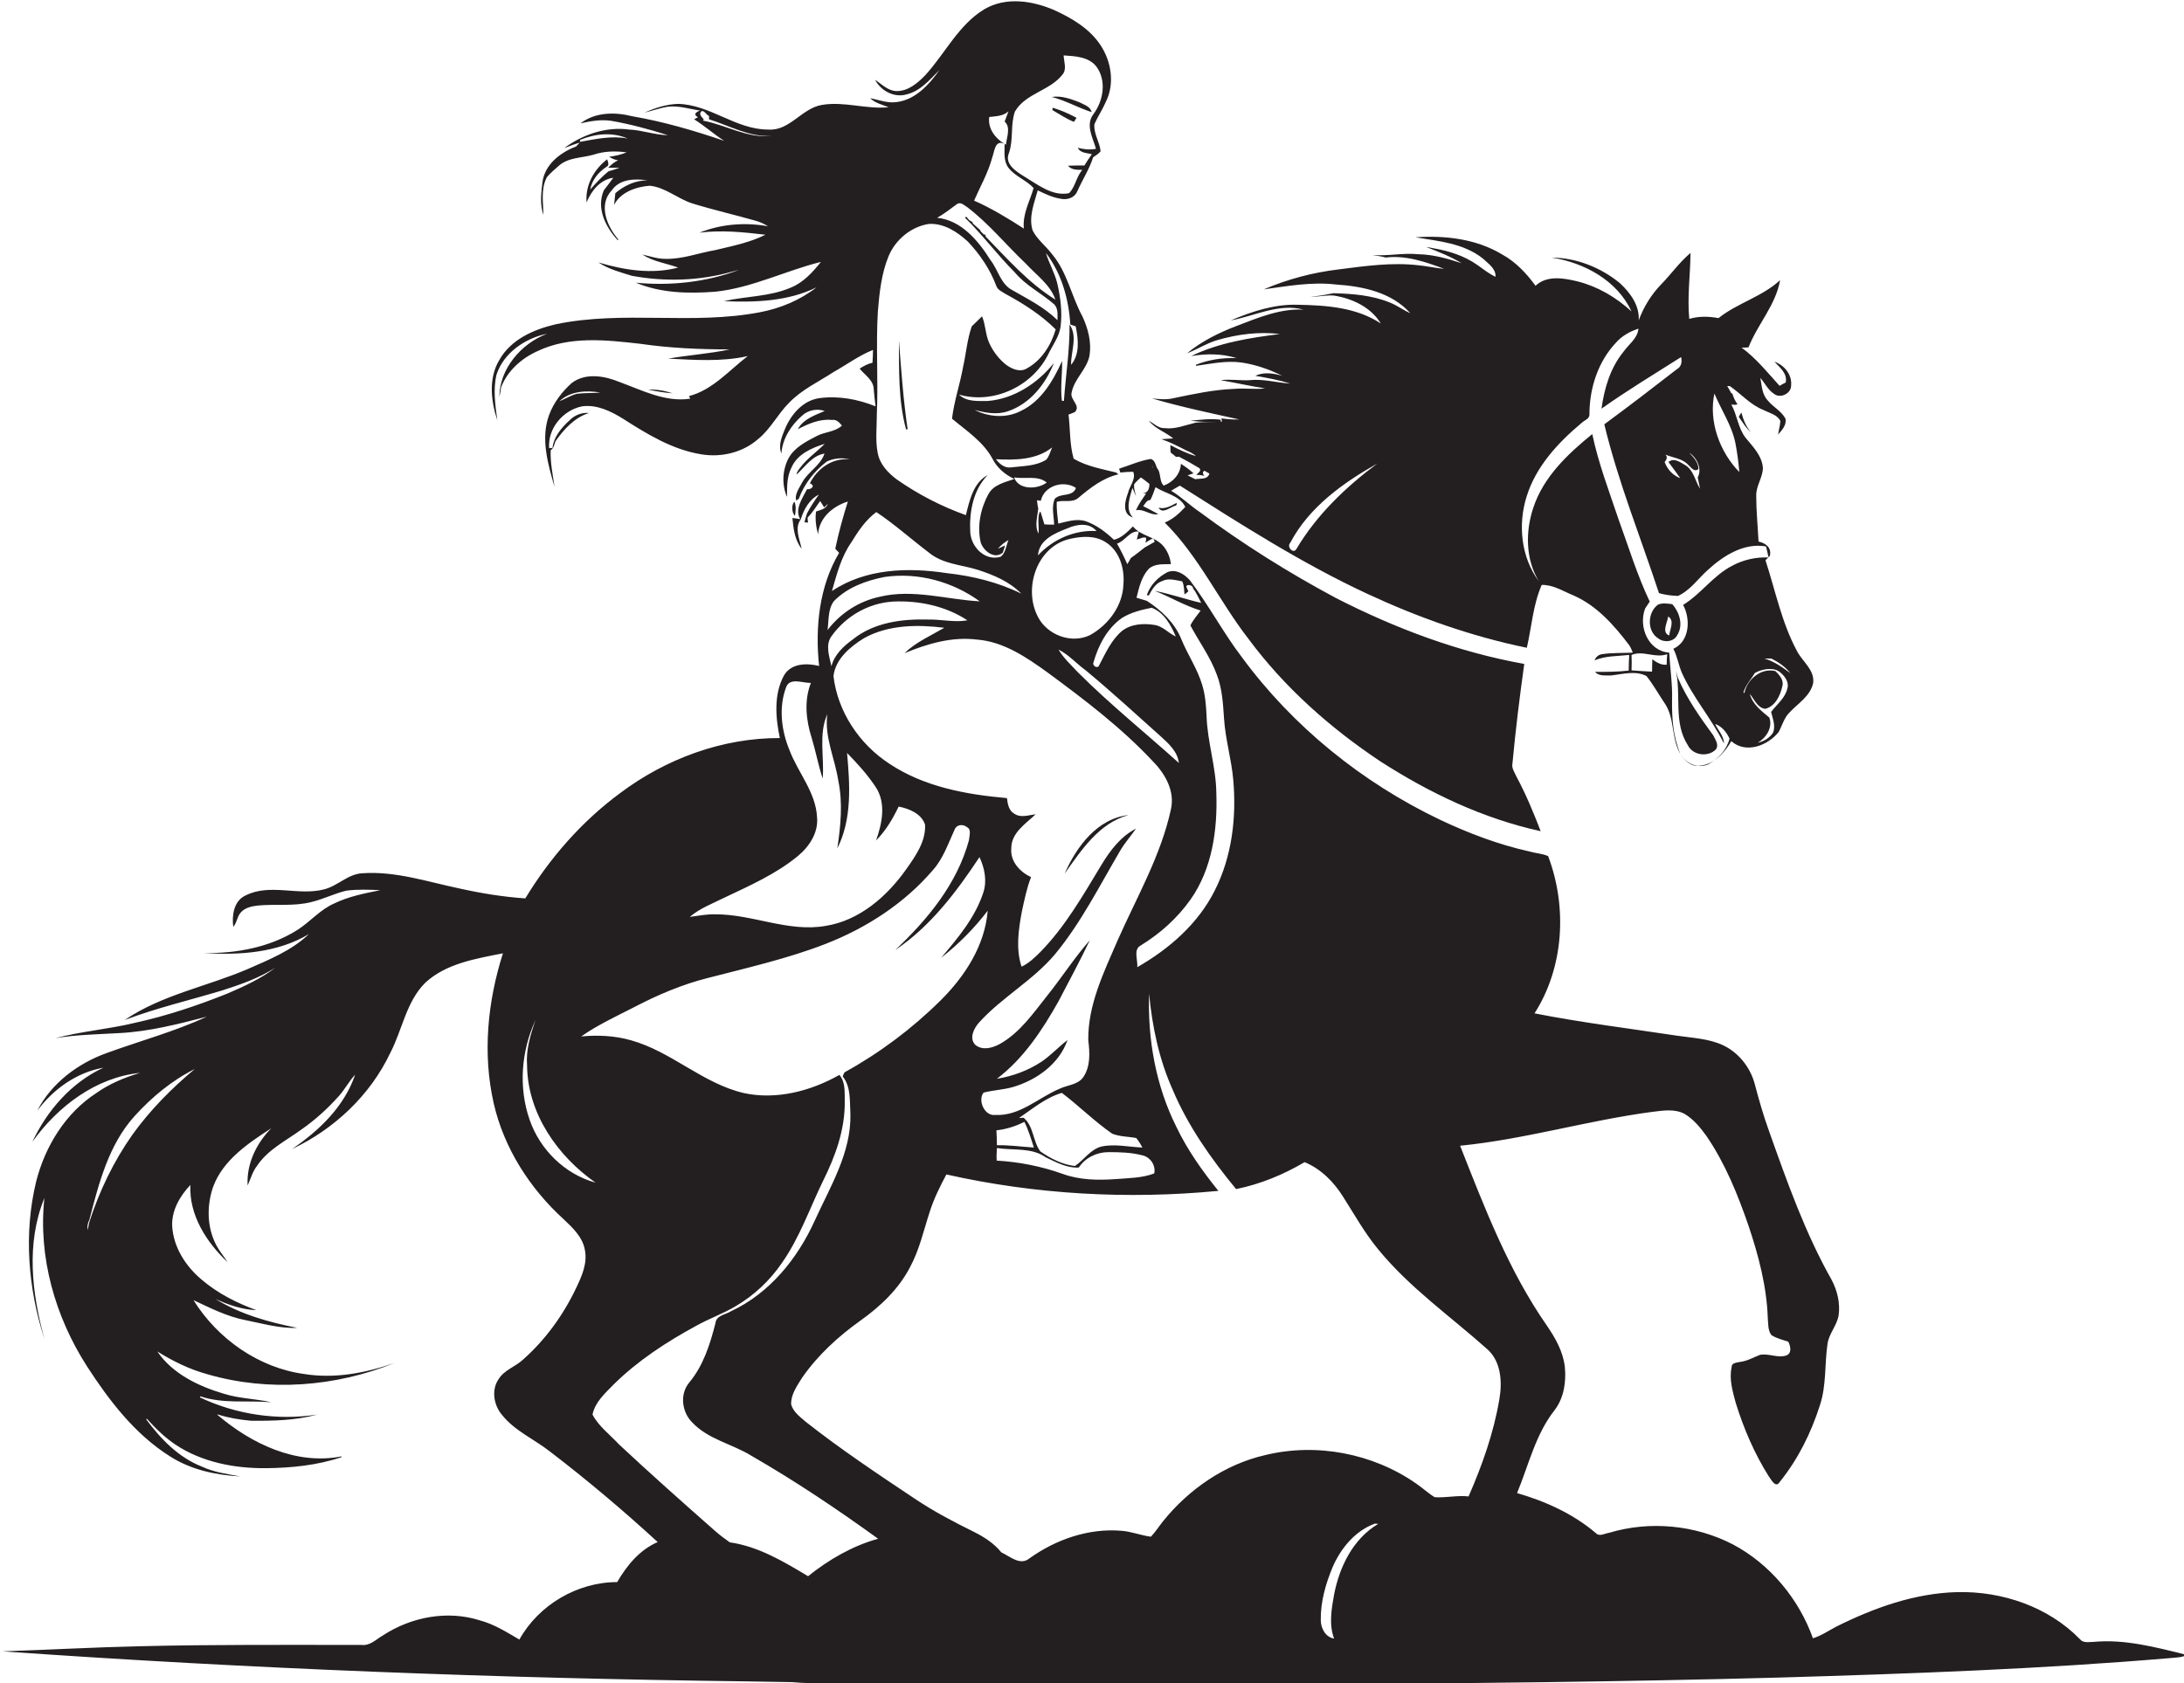 <?xml version="1.0" encoding="utf-8"?>
<!-- Generator: Adobe Illustrator 19.2.0, SVG Export Plug-In . SVG Version: 6.00 Build 0)  -->
<svg version="1.1" id="Layer_1" xmlns="http://www.w3.org/2000/svg" xmlns:xlink="http://www.w3.org/1999/xlink" x="0px" y="0px"
	 viewBox="0 0 851.1 656.1" enable-background="new 0 0 851.1 656.1" xml:space="preserve">
<g>
	<path fill="#231F20" d="M391.6,56.2C391.6,56.1,391.6,56.1,391.6,56.2C391.6,56.1,391.6,56.2,391.6,56.2
		C391.6,56.2,391.6,56.2,391.6,56.2z"/>
	<path fill="#231F20" d="M420.5,39.8c-3.4-1.3-7-2.6-10.6-2c5.4,1.4,10.2,4.2,15.5,5.9C424.9,41.4,422.3,40.8,420.5,39.8z"/>
	<path fill="#231F20" d="M410.1,42.9c2.8,1.6,5.4,3.4,8.4,4.6c0.3-0.4,0.8-1.2,1-1.6c-3-1.6-6-2.9-9.2-3.9
		C410.2,42.2,410.1,42.6,410.1,42.9z"/>
	<path fill="#231F20" d="M445.5,192.2c-0.2,0-0.5-0.1-0.6-0.1C445.1,192.1,445.3,192.2,445.5,192.2z"/>
	<path fill="#231F20" d="M451.1,182.8c-0.8-1.3-0.9-3.5-2.7-3.9c-4.3,0.7-8.2,2.5-12.3,3.8c0.1,0.4,0.4,1.1,0.5,1.5
		c1.7-0.2,3.3-0.3,5-0.3c1.2,2.8-1.4,5.5-2,8.2c-1.2,3.2-2.5,8.3,1.9,9.6c-3.1-3.1-1.2-7.8-0.2-11.5c0.4,0.8,1,2.4,1.4,3.2
		c-0.3-1.5-1-3.1-0.7-4.7c0.8-1,1.7-1.8,2.6-2.6c1.1,0.8,2.2,1.6,3.3,2.5c0.1,1.7-0.6,3.7-2.5,3.6c0.4,0.1,0.9,0.2,1.2,0.2
		c-1.4,2.1-2.9,4.1-3.9,6.5c3.1-0.7,5.6,2.2,8.7,1.5c-2-1.1-3.9-2.1-5.9-3.1c0.8-0.9,1.3-2.4,2.8-2.4c0.8-1.6,1.4-3.3,2-5
		c3.8,2.5,9.4,3.2,11.6,7.7c-2.3,2.5-4.8,4.8-8,6.1c13.3,13.2,21.2,30.6,32.6,45.3c14,18.9,31.8,34.7,51.3,47.7
		c19.2,12.4,40.2,22.4,62.6,27.3c-2.8-7.3-5.8-14.5-9.5-21.4c-0.7-1.6-1.9-3.2-1.5-5c1.2-13,2.8-25.9,4.6-38.8
		c-25.7-4.6-50.4-13.9-73.6-25.8c-18.3-9.8-36-20.9-52.7-33.3c-3.9-2.6-7.3-6-11.3-8.4c1.1-0.7,2.3-1.4,3.4-2
		c23.8,15.1,47.5,30.3,73.1,42.2c19.8,9.2,40.6,16.6,62.1,21c1.9-8.2,2.4-16.7,5.8-24.5c4.5-0.1,8.4,2.5,12.4,4.1
		c9.1,4,15.8,11.6,21.7,19.4c0.6,0.9,1,1.9,1.4,2.9c-4,0.2-8.1,0-12,0.6c-1.4,0.2-2.4,1.1-2.9,2.4c4.3-1.8,9-1.6,13.5-2.1
		c-0.1,2-0.2,4.1-0.2,6.1c-4.4,0.5-8.8,0.5-13.1,0.5c1.5,1.8,4.1,1.3,6.2,1.4c4.5-0.5,9.5-2,13.8,0.2c2.6,3.2,4.6,6.9,6.9,10.3
		c4.5,6.2,2.5,14.6,6.8,20.8c1.6,2.1,3.9,4.3,6.8,3.9c5.7-0.3,9.9-5,12.6-9.6c5.6,5,14.1,1.8,18.4-3.5c1.4-2.5,2.1-5.5,4.2-7.6
		c3.3-3.6,8.2-6.4,9.3-11.6c0.6-5.1-4.2-8.3-6.3-12.4c-6-11.1-8.4-23.5-12.3-35.4c0.4-0.4,1.3-1.3,1.7-1.7c0.8-3.2-1.6-5-4.4-5.6
		c-0.3-6-0.9-12-0.9-17.9c-0.1-3.8,2.6-7.1,2.6-10.9c-0.4-4.7-3.9-8.2-6.7-11.6c-3-3.8-3.3-8.9-5.6-13c0.8,0.1,1.6,0.2,2.4-0.1
		c-0.9-1.3-1.6-2.7-2-4.2l-0.4-0.1c-0.5-1-1.1-1.9-1.6-2.8c0.3,0,0.8,0,1,0c4.4,3,8,7.3,13.1,9.3c2.3,1.2,5.4,1.8,6.6,4.3
		c-0.1,1.8-0.6,3.5-0.9,5.3c1.5-1.7,3.4-3.7,2.9-6.2c-1.6-3-4.8-4.5-6.9-7.1c-2.3-2.4-2.3-5.8-2.9-8.8c1.8,2.1,3,4.7,5.3,6.2
		c2.5,2,6.8-0.1,6.7-3.3c0.4-4.2-2.7-7.9-6.5-9.2c2.1,2.3,5.1,4.5,4.4,8.1c-0.6,0.3-1.8,0.9-2.4,1.3c-4.7-5.2-9.1-10.7-14.8-14.9
		c0.7,0,2,0,2.7-0.1c3.5-9,10.6-16.4,12.3-26.2c-7,6.5-16.6,8.9-24,14.8c-3.8-0.7-7.7-0.8-11.4,0.3c-0.8-8.6,0.4-17.1,0.5-25.7
		c-4.3,3.6-7.5,8.2-11.4,12.2c-3.9,4-6.9,8.9-8.8,14.1c0.4-5.8-3.3-10.8-7.3-14.5c-7.4-6.1-16.9-9.9-26.6-10
		c12.7,2,25.5,8.9,31.1,21c-6-5.5-13.1-9.7-21-11.7c-5.3-1.3-12-2.5-16.4,1.7c-3.5-4.8-7.7-9.3-13-12.2c-10.1-6.1-22.3-7.5-33.8-6.7
		c9,1.5,18.8,2.3,26.3,8.3c2.1,2,5.1,3.9,4.9,7.1c-2.6-1.2-4.9-3.1-7.2-4.7c-5-3.5-11-5.4-16.9-6.4c-1-0.2-2-0.4-2.9-0.5
		c4.7,1.8,9.5,3.7,13.8,6.3c-5.5-1.8-11.1-3.4-16.9-3.5c-6-0.6-11.9,0.8-17.9,0.3c1.7,0.3,3.5,0.5,5.2,1c7.8-1,15.6,1.7,22.8,4.4
		c-3.4-0.3-6.8-1.1-10.1-1.4c-10.3-1.2-20.7,0.3-30.9,1.6c-10.1,1.2-20,3.8-29.3,7.8c9.3-1.3,18.7-3,28.1-1.9
		c10.4,0.7,21.7,3,29,11.2c-2.7-1.2-5.1-3-7.8-4.1c-7-2.9-14.6-3.5-22.1-3.7c-3,0.6-5.9,1.1-8.9,1.4c3,0,5.9-0.7,8.9-0.5
		c7.2,1.1,14.5,4.5,18.4,10.9c-9.5-6.3-21.3-7.1-32.3-7.3c-9.1-0.3-17.9,2.6-26.2,6.1c9.4-1.7,18.7-6.8,28.4-4.2
		c-9.2-0.5-17.8,3.2-26.2,6.4c-6.8,2.6-13.5,5.9-19.2,10.6c4-1.5,7.6-3.9,11.7-5.1c7.9-2.3,16.3-3.4,24.5-2.4
		c-11.8,1.5-23.9,3.4-34.6,8.6c5.9-1,12-1,17.7,0.8c-5.5-0.2-10.9,0.6-15.9,2.6l0.1,0.4c5.8-0.8,11.7-2.1,17.6-1.3
		c5.6,0.8,11,2.7,16,5.2c-3.4-1-7.2-1.6-10.5,0c4.6,0.8,9.1,1.6,13.6,3c-5.3-0.3-10.6-1.9-15.9-1.3c-3.7,0.2-7.5-0.5-11.2,0
		c5.8,1,11.5,2.3,17.3,3.2c-4,0.5-8-0.2-12.1,0.2c-8,0.3-15.8,2-23.5,3.6c-2.8,0.7-5.7,0.4-8.5,0.1c11.2,3.3,22.7,5.7,34,8.2
		c-2.3,0.1-4.6-0.1-6.9-0.4l0.2,1.2c-3.5,0.4-7,0-10.4,0.5c-3.9,0.9-7.8,2.6-11.9,2.1c-2.5,0.1-4.2-1.8-6.2-2.9
		c2.5,3.2,6.5,4.4,9.5,6.9c-1.5,0.1-3.1,0.2-4.6,0.3c3.3,1.1,6.4,2.7,9.5,4.3c1.4,0.6,2.9,1.3,4,2.3c-3.5-1-6.8-2.6-10-4.3
		c0,0.7,0,2.2,0.1,2.9c0.7,0.5,1.4,1.1,2.1,1.7c0.3,0,0.8,0,1.1-0.1c2.7,1.4,5.4,2.9,8,4.5c1,1-0.6,1.9-1.2,2.6c1,0,2.1,0.1,3.1,0.4
		c-0.7-0.9-0.7-1.6,0.1-2c0.5,0.3,1.4,0.8,1.9,1.1c-0.7,2.5-3.5,1.8-5.5,2.2c-1-0.5-2-1-3-1.5c0.6-0.2,1.7-0.6,2.3-0.8
		c-1.5-1.4-3.2-2.6-4.9-3.7c-0.2,4-3,7.1-6.7,8.5c-2.3-2-0.4-7.7-4.5-7.1l0-0.4C449.5,182.7,450.6,182.8,451.1,182.8z M649.5,259.1
		c-2.2,0.2-3.9-0.9-5.6-2.1c0,1.6-0.1,3.2-0.1,4.8c-2.7-0.1-5.3-0.3-8-0.5c0.1-2,0.1-4,0-6c4.5-1.9,9.2,1.4,13.9-0.3
		C649.6,256,649.5,258,649.5,259.1z M696.5,268.5c-0.9,3.7-4.1,6.1-6.3,9c0.6,2.6,1.8,5.3,0.8,8c-1.3,2.1-3.6,3.5-6,4
		c3.3-1.9,5.9-5.9,4.5-9.8c-3.1-2.6-6.5-5.1-7.6-9.2c1.8,2.1,2.9,5.4,6,5.8c4-1,5.9-5.3,6.7-8.9c0.6-2.4-1.2-4.3-2.7-5.8
		c-5.5-1.4-11,3.1-12.1,8.5c-0.1,0-0.3-0.1-0.4-0.2c0.9-2.9,3-5.1,4.5-7.6c0.4-0.2,1.1-0.5,1.5-0.7c2.7-1,6.4-1.5,8.7,0.8
		C695.7,263.8,697.3,266.1,696.5,268.5z M690.3,256.7c2.8,1.4,5.4,3.2,7.4,5.7c-3.1-2.3-6.3-4.6-10.1-5.7
		C688.3,256.7,689.7,256.7,690.3,256.7z M668.1,153.4c2.7,6.5,6.8,12.4,8.2,19.4c0.7,3.7,1.2,7.4,1.5,11.2
		C670.1,176.1,665.8,164.2,668.1,153.4z M658,181.3c1.1,1,2.3,2.9,3.9,1.5c-0.1-2.7-1.9-4.5-3.6-6.3c3,1.9,5.1,6.3,3.3,9.6
		c0.3,1.5,0.6,3,0.9,4.4c-1.9-3-2.4-7-5.6-9.1c-2-1.1-4.5-3.2-6.7-1.3c1.6,2.1,3.1,4.2,4.6,6.3c-2.9-1.1-5-3.4-6.1-6.3
		c0.7-0.8,1.3-2,0.3-2.9C652.1,178.5,655.7,178.7,658,181.3z M594.9,193.6c3.6-11.7,12.2-21,21.4-28.7c1.1-1.1,3.2-1.6,3.1-3.4
		c0-10.1,3.3-20.5,10.4-28c2.3-2.6,5.4-4.3,8.7-5.4c-0.3,3.8-3.8,6.1-5.9,9.1c-5.1,6.3-7.4,14.2-8.5,22.1c10-7.1,20.6-13.5,31-20.1
		c0.5,1.8,0.1,3.8-1.6,4.7c-9.4,7.3-18.8,14.5-28.3,21.5c5.4,22.5,14.1,43.9,21.3,65.8c2.4,0.7,4.9,1,7.4,1.1
		c4.8-2.2,7.8-6.7,11.6-10.1c6.1-5.6,14.1-10.7,22.7-9.2c0.4,1.4,0.7,2.9,1,4.3c-5-0.2-9.9,0.9-14.3,3.3c-7.3,3.8-12,10.9-19,15.2
		c3,5.5,2.6,14.2-3.8,17.1c1.5,2.9,2,6.1,3.2,9.1c4.4,9.9,11.7,18.1,16.5,27.8c0-3-2.3-5.1-3.4-7.6c2.7,1,4.4,3.2,5.6,5.7
		c-1.1,4.4-4.3,7.8-8.2,10c-4.3,1.9-8.7-0.3-11-4.1c-2.8-6.6-3.3-13.9-3.2-21c0.2-6.2-0.8-12.3-1.1-18.4
		c-8.2-0.6-12.1-10.1-9.4-17.2c0.6-0.9,1.2-1.8,1.8-2.7c-4.9-10.3-8.2-21.2-12.1-31.9c-3.7-11-7.9-22-10.3-33.4
		c-9.6,7.8-19.1,16.8-23,28.8c-3.1,9.3-3,20.1,2.2,28.6C592.7,217.2,591.5,204.4,594.9,193.6z M502.8,211.6
		c7.3-13.9,20.6-23.4,33.9-30.9c-12.3,9.2-23.6,20-31.5,33.3C504,216.1,501.3,213.1,502.8,211.6z"/>
	<path fill="#231F20" d="M353.7,167.3c-1.7-11.5-2.5-23.1-3.4-34.7c0.1,11.6-0.3,23.4,2.8,34.8L353.7,167.3z"/>
	<path fill="#231F20" d="M252.6,151.9c3.1,0.6,6.3,1.2,9.5,1.4C259.1,152.3,255.8,151.7,252.6,151.9z"/>
	<path fill="#231F20" d="M682.4,168.5c-2-2.1-3-4.9-3.8-7.7c-0.4,0.6-0.7,1.1-1,1.7C679.1,164.6,680.4,166.9,682.4,168.5z"/>
	<path fill="#231F20" d="M475.7,163.6c-3.9-0.5-7.9,0-11.8,0.4c3.9,0.5,7.8,0.5,11.8,0.7L475.7,163.6z"/>
	<path fill="#231F20" d="M309.8,201c0.3-1.7,0.5-3.8-0.2-5.4C308.3,196.5,308.6,200.3,309.8,201z"/>
	<path fill="#231F20" d="M451.5,197.9c1.5,2.8,4.8-0.5,6.9-0.9c0.1-0.3,0.2-0.8,0.2-1C456.4,197.1,454.1,198.6,451.5,197.9z"/>
	<path fill="#231F20" d="M308.8,201.9c0.4,4.2,0.9,8.6,3.6,12c-0.8-3.7-2.9-8.2-0.3-11.5C311.1,202.2,310,202.1,308.8,201.9z"/>
	<path fill="#231F20" d="M646.3,248.9c2.2,1.7,6,1.3,7.3-1.3c2.5-3.9,0.9-8.9-1.9-12.1c-1.9-0.2-3.8-0.6-5.6,0.2
		C642,238.7,641.7,246.1,646.3,248.9z M650.1,240.3c2.6,1.7,0.6,5,0.4,7.4C647.4,246.6,649.8,242.6,650.1,240.3z"/>
	<path fill="#231F20" d="M668.6,292.2c1.4-1.8-0.1-3.8-0.9-5.5c-5.2-7.1-10.3-14.3-13.8-22.4c-0.3-1-0.5-1.9-0.8-2.9
		c2.1,9.6-1,20.3,4.6,29C659.7,294.5,665.5,295.2,668.6,292.2z"/>
	<path fill="#231F20" d="M414.9,340.5c6.5-9.1,13.4-19.7,24.9-22.8C427.5,319.1,419.5,330.1,414.9,340.5z"/>
	<path fill="#231F20" d="M815.9,640c-1.8,0-4.1,0.6-5.4-1.1c-12.3-12.6-30.3-18.7-47.7-18.3c-16.6,0.4-32.5,6.1-47.3,13.5
		c-3,1.6-5.8,3.5-9,4.5c-5.5-15.4-16.7-28.9-31.2-36.6c-14.7-7.6-32.4-9.3-48.3-4.5c-1.6,0.2-3.7,1.6-5.1,0.1
		c-8.8-7.5-19.6-12.4-30.7-15.6c4.5-10.9,7.2-22.9,14.6-32.3c3.7-4.8,4.6-11.2,4-17c-0.7-5.9-3.7-11.2-7-16
		c-14.9-21.4-24.3-46-33.8-70.1c25.3-2.5,49.8-9.9,74.9-13.2c4.2-0.5,8.7-1.3,12.6,0.8c3.5,2.1,6.1,5.3,8.5,8.6
		c7.3,10.7,12.2,22.8,16.4,35c3.9,11.6,7.1,23.7,7.5,36c0.2,2.2,0,4.7,1.4,6.6c2,1.3,4.3,1.8,6.6,2.6c0.9,1.8,1.5,4.6-0.9,5.4
		c-3.3,1-6.7-0.9-10.1-0.3c-2.6,1-5.1,2.5-8,2.8c-1.2,0.3-3.2,0.3-3.1,2.1c-1,4.6,0.4,9.3,1.6,13.8c3.1,10,7.3,19.8,12.9,28.7
		c1,1.3,2.7,4.8,4.3,2.1c7.1-8.8,12.2-19.1,15.6-29.8c2.6-7.7,1.8-16.1,3-24.1c0.6-3.9,3.6-7,4.3-10.9c0.7-4.8-0.5-9.7-2.7-13.9
		c-10.3-18.2-17.3-38-24.3-57.7c-2.3-6.3-4.1-12.7-5.8-19.1c-1.8-6.3-6.3-11.9-12.3-14.7c-5.6-2.6-11.9-2.8-17.9-3.7
		c-18.5-2.8-37.2-5.1-55.5-8.7c11.5-18,12.8-41.5,5.3-61.3c-2.3-1-4.9-1.1-7.3-1.8c-12.1-2.7-23.7-7.1-34.9-12.4
		c-30.3-14.5-57.3-36.3-77.2-63.4c-7.3-9.6-12.9-20.3-20.2-29.9c-2.1-2.4-5.4-4.5-8.7-3.2c-3.7,1.9-6.8,5.1-8.1,9l0.8,0.1
		c1.2-2.2,2.6-4.8,5.2-5.6c2.5-1.3,5.3-0.3,7.8,0.1c0.8,1.6,0.7,3.4,0.9,5.1c0.5-0.3,1-0.8,1.5-1.2c-0.2-0.5-0.6-1.4-0.8-1.8
		c0.1-1.2,2.7-0.6,2.6,0.6c1.3,1.7,2.2,3.7,3.2,5.7c-6.1-1.4-12-3.5-18.1-4.7c6,2.4,11.7,5.8,17.9,7.7c-1.4,1.9-3,3.7-4,5.8
		c3.4,6.4,7.8,12.3,10.3,19.2c2.1,5.4,2.4,11.2,2.8,17c0.5,8.1,2.9,15.9,3.6,24c1.3,14.6-0.5,29.9-7.2,43.1
		c-6.5,13-17.8,22.8-30.2,29.9c0.3-2.8-1.7-6.9,1.4-8.5c7.5-4.6,14.2-10.6,19.3-17.8c8.5-12,10.6-27.3,10.1-41.6
		c-0.1-10.1-3.5-19.9-3.8-30c-0.2-4.1-0.5-8.2-1.7-12.1c-1.9-6.4-5.7-11.8-8.2-18c-2.6-6.3-7.7-11.1-13.4-14.8
		c-1.4-0.4-2.7-0.8-4-1.2c1-4,1.9-8.2,4.8-11.3c2.4-2.1,5.7-1.7,8.6-1.8c-0.3-2.6-1.3-5.1-3-7.1c-3.2-3.7-8.7-3.8-11.8-7.6
		c-2.1,2.1-4.4,4.5-7.4,5.2c-3.2-3-6.7-5.7-10.9-7.2c-3.6-1.2-7.3,0.1-10.8,0.9c-0.3-2.8-0.7-5.6-0.6-8.5c2.8-0.8,6,0.5,8.4-1.5
		c4.6-3.9,9.6-7.8,15.6-9.2c-0.2-0.2-0.6-0.5-0.8-0.7c-5.6-1.4-11.5-2.4-16.6-5.4c-1.6-5.6-1.3-11.5-2-17.2c0.6-0.2,1.9-0.7,2.5-1
		c2.4-2.5-2-4.8-1.3-7.5c1-5.5,6-9.1,7-14.6c0.8-5.2-0.6-10.5-2.8-15.2c-4.3-7.9-5.9-17.2-11.8-24.2c-2.4-3.2-5.8-5.7-7.6-9.3
		c-1.6-5.3,0.6-10.5,2-15.6c2.9,1.4,5.8,2.8,9.1,3.3c2.4,0.5,5.3-0.4,6.3-2.9c2-4.5,4.7-8.6,6.2-13.3c1-0.7,2.1-1.3,2.9-2.3
		c-0.3-3.6-2.8-6.9-2.4-10.6c1.3-3,3.1-5.6,4.4-8.6c3.6-7.1,2.2-15.9-2.1-22.3c-4.2-6.3-10.9-10.3-17.6-13.4
		c-8.6-3.8-19.1-5.5-27.6-0.5c-10.1,6.1-15.3,17.3-23.1,25.8c-3,3.1-6.7,6.2-11.2,6.1c-3.3-0.1-5.7-2.7-8.3-4.4
		c2.3,4.3,7.4,7.1,12.3,5.7c5.4-1.3,9-5.7,12.8-9.5c-4,5.7-9.5,11.7-16.8,12.5c-3.5,0.5-6.8-0.9-10.2-1.5c2,1.9,4.7,2.5,7.2,3.5
		c-8.7,0.9-17.4-2.4-26-0.9c-7.9,1.3-12.6,10.3-21,9.6c-12.6,0-22.5-9.7-35-10c-4.6,0.1-9,1.6-13.2,3.4c3.1-0.7,6-1.8,9.2-2.3
		c4.2-0.5,8.4,0.9,12.5,1.5c-1.6,0.6-2.8,1.5-0.8,2.6c-0.4,0.2-1.1,0.6-1.5,0.8c4.1,2.6,7.7,5.8,11.7,8.4c-11.7-4-23.7-7.5-35.9-9.6
		c-6.7-1.7-14.4-1.6-20.1,2.8c3.9-0.9,7.9-1.6,12-1c7.5,1.3,14.8,3.3,22.1,5.6c-5.2-0.1-10.1-2-15.2-2.2c-8.9-1.2-18,1.9-25.2,7.2
		c2-0.7,3.9-1.5,6-2.1c-0.4,0.4-1,1.1-1.4,1.5c-6.1,2.3-12.2,7-13.1,13.9c-0.5,4.2-1.1,8.7,0.4,12.8c-0.1-4.9-1.1-10.1,1.3-14.7
		c1.4-1.7,3.1-3.1,4.7-4.5c3.7-3.3,9-3,13.5-4.3c4.1-1.4,8.6-1.5,12.9-0.9c-2.2,0.9-4.5,1.4-6.8,1.7c1,0.7,2.2,1.2,3.5,1.4
		c-1.5,0.6-2.8,1.8-3.9,2.9c1.1,0,3.3,0,4.4,0c-1.4,0.5-2.8,1-4.3,1.4c-2.6,2.1-4.9,4.6-7.1,7.1c0.7-3.8,3.2-6.8,6.4-8.9
		c1.2-0.6,0.5-2,0.2-2.9c-5.2,4-8.6,10.2-8,16.8c1.8-4.5,5.3-8.9,10.4-9.6c-1.2,1.7-2.5,3.3-3.7,4.9c-3,7,0.7,14.3,5.4,19.4l0.3-0.2
		c-4.4-5.1-8-13.5-2.6-19.2c3.1-4.5,9-4.6,13.9-3.9c-4.7,0-9,2-12.5,5c-0.2,1.5-0.3,3.1-0.5,4.6c2.5-5,8.6-7.1,13.9-7.5
		c6.1,0.6,10.9,5.1,16.6,6.9c8.1,2.5,16.4,4.4,24.5,6.7c1.8,0.5,3.4,1.2,5,2.2c-8.9-1.6-18.3-0.9-26.7,2.5
		c8.6-1.1,17.1-0.2,25.7,0.8c-6.2,3.1-13,4.4-19.6,6c-6.5,1.1-12.8,3.6-19.5,3.4c-3,0-5.9-1-8.9-1.7c4.3,2.8,9.3,3.4,14,5.1
		c-10.3,2.7-21,1-31.1-2c3.9,2.6,8.5,3.8,13,5.2c12.9,2.4,26.4,2,39.1-1.6c0.9-0.2,1.8-0.5,2.7-0.7c-12.8,4.8-26.6,6.3-40.2,5
		c9.8,4.1,20.6,4.3,31,3.5c14.3-1.5,27.3-8.2,41.1-11.6c-3.2,4-6.8,8-11.7,10c-8.3,3.6-17.4,3.3-26.1,5.3c12.2,0.5,25,0.1,36.1-5.4
		c-6.4,5-14.1,8.2-22,9.7c-26.3,5.1-53.4-0.8-79.6,4.7c-8.6,2-17.5,5.9-22,13.9c-4.3,7.1-3.3,16-0.8,23.5
		c-0.8-5.9-1.7-11.9-0.3-17.8c2.8-8.5,11.2-14.2,19.7-15.9c-10.1,3.8-18.6,13.7-18.6,24.7c0.3-1.3,0.5-2.6,0.7-3.9
		c2.5-6.4,7.9-11.2,14.1-14c12.5-6,26.7-4.4,40-2.9c11.6,1.7,23.3,2.2,35,2.2c-7.9,1.7-16.1,2.2-24,3.6c10.3,0.5,20.8,1.3,31-1
		c-7.3,5.6-13.7,13.2-22.9,15.6l0.5,1c-9.7,1.5-18.8-3.3-27.6-6.5c-5.8-2.4-13.2-3.7-18.6,0.4c-3.8,3.4-7,7.6-8.8,12.4
		c-3.4,9.2-0.5,19.1,2.1,28.1c-0.7-4.8-1.7-9.5-1.5-14.3c1.2-0.8,1.4-2.2,1.8-3.4c3.3-4.7,7.4-9.3,13.1-11.1
		c-2.7-0.3-5.5,0.8-7.4,2.7c-3.2,2.9-6.3,6.5-6.8,10.9l-1.3,0.1c-0.6-7.7,5.4-14.8,12.8-16.3c5.8-0.8,11.3,1.9,16.1,4.9
		c9.4,6,19.2,12,30.4,13.8c7.8,1.3,16.2-0.7,22.2-6c4.8-3.9,7.6-9.7,12-14.1c4.9-5.1,11.4-8.1,17.2-11.9c5.2-2.9,10-6.5,15.5-8.7
		c0,1.7-0.1,3.4-0.2,5c-1.8,0.4-3.5,1.3-5,2.3c2,2.5,5.5,4.5,5.5,8.2c0.2,2.2,0.4,4.3,0.7,6.5c-6.9-2.8-14.5-4.2-21.9-3.2
		c-6.4,0.9-11,6.3-13.4,12c-1.2,3-2.7,6.3-1.4,9.6c0.4-5.8,3.8-11.1,8.1-14.8c2.4-2.2,5.8-2.8,8.8-1.8c-3.9,1.7-8.3,3.1-10.5,7.1
		c4.1-2.1,8.5-4.1,13.3-3.6c1.8-0.3,2.9,1,3.9,2.2c-2.7,2.5-6.6,2.4-9.7,4c-4.2,2.2-8.9,4.5-11.2,8.9c-2.3,4.5-2.6,10.2-0.5,14.9
		c0-3.9-0.1-8,1.8-11.6c2.3-5.1,7.8-7.5,12.9-9.1c-3.7,3.7-8.2,6.6-10.9,11.3v0.6c3.3-3,6-7.3,10.8-8.1c-1.5,4.6-6.3,7-8.6,11.1
		c-1.1,2.1-3.2,4.9-2.4,7.2c0.3-0.2,0.8-0.5,1-0.7c2.1-5.8,6.1-10.8,10.9-14.5c2.8-1.3,6-1.6,9-0.8c-6.7-0.8-12.7,3.5-15.6,9.3
		c2.3,0.9,0.6,2.5-1.1,2.3c-1.8,3.5-5.1,8.1-2.5,11.9c1.2-3.9,3.3-7.9,7.1-9.8c-1.7,2.4-3.3,4.8-4.6,7.3c-0.4,1.1-0.7,2.3-1,3.5
		c0.3,0,1,0.1,1.4,0.1c-0.1-0.5-0.2-1.4-0.2-1.9c1.9-2,3.4-4.3,4.9-6.5c0.5,0.8,1,1.6,1.6,2.5l1.4-1.4c-0.7,2.1-2.8,2.3-4.6,3
		c-0.4,3,0,6,0.8,8.9c0.4-6.5,5.8-11,11.6-12.8c-1.9,6-3.6,12.2-4.9,18.4c0.4,0.4,1.1,1.2,1.5,1.6c-7.8,13.1-9.4,29.2-7.8,44.1
		c-4.8-1.2-10.9-1.1-13.7,3.7c-4,7.4-3.3,16.4-1.6,24.4c-22.4-0.1-44.5,8.1-62.3,21.5c-14.9,11-27.3,25.2-36.9,41
		c-8.7-0.6-17.3-2-25.8-3.9c-12.4-2.6-24.8-6.8-37.7-5.9c-5.7,0.3-9.6,5-15,6.3c-10,2.6-21-2.5-30.6,2.4c-4.5,2.1-5.3,7.8-4.7,12.2
		c1.5-1.7,1.5-4.2,3.1-5.8c1.6-1.7,4-2.2,6.3-2.5c7-0.7,14.2,0.4,21.1-1.4c4.6-1.1,8.9-3.3,13.5-4.4c4.4-0.6,8.9-0.4,13.3-0.2
		c-6,1.2-12.2,2.4-17.8,5.1c-5.6,2.4-9.5,7.2-14.5,10.4c-10.8,6.8-23.8,9.2-36.4,9c13.9,0.9,28.7-0.1,40.9-7.4
		c-6.8,6.5-15.6,10-24,13.7c-15.9,6.8-33.4,10-47.8,19.8c12.4-4.7,25.3-7.7,37.9-11.5c7.2-2.3,14.4-4.8,20.8-8.9
		c-5.6,4.3-12.2,7.3-18.7,10.1c-11.7,4.7-23.7,8.7-36,11.4c-10.3,2.5-20.9,3.3-31.1,6c8.3-1.4,16.7-1.5,25.1-2
		c11.6-0.6,22.8-3.5,34-6.4c-12.5,5.8-25.9,9.4-38.8,14.1c-11.3,4-21.8,11.8-27.3,22.6c6.2-8.4,15.4-15,25.8-16.8
		c-12.4,5.7-21.9,16.6-27.7,28.9c9.9-13.8,24.7-25.1,42-26.9c-6,1.8-11.9,4.2-17.1,7.9c-12,7.8-19.9,20.7-23.4,34.4
		c-4.9,20.2-3.2,41.7,3.2,61.4c-4.9-17.8-7.2-37.3,0-54.9c-2.5,23,4.2,46.3,16.6,65.6c8.6,13.3,18.6,26.4,32.2,35
		c8.2,5.3,17.9,7.4,27.5,7.9c-5-0.9-10.2-1.6-14.9-3.8c-9-3.5-16-10.7-21.7-18.4l0.2-0.3c3.4,3.8,7.1,7.4,11.3,10.2
		c10.3,6.8,22.9,9.2,35.1,9.1c9.9-0.1,20-1.1,29.5-4.3c0-0.1,0-0.2,0-0.3c-17.8,3.5-35.3-5-48.5-16.3l0.4,0c4.1,1.3,8.4,2,12.7,2.4
		c8.7,0.1,17.5-0.1,25.9-2.4c-15.4,2.4-31.6,0-45.7-6.7l0.2-0.4c8.9,3,18.4,1.5,27.6,2.3c-6.1-1.4-12.4-1.4-18.4-3.3
		c-9.9-2.9-20.1-7.8-26-16.5c6.1,3.8,12.6,7,19.6,8.9c23.8,6.9,49.9,4.9,72.8-4.4c-11.2,3.9-23.2,6.2-35.1,4.3
		c-17.8-2.4-33.8-13.7-43.2-28.8c6.6,3.1,13.1,6.4,20.3,7.8c6.6,1.3,13.3,3.3,20.1,3c-11.1-2.2-22.2-5.3-31.9-11.3
		c5,2.3,10.4,4.2,16,4.4c-7.6-2.8-15-6.5-21.2-11.8c-6.3-5.2-11.1-12.7-11.6-20.9c-0.3-6.1,3-11.8,7.1-16.1
		c-0.6,11.7,6.3,22.4,14.5,30.1c-1.4-2.2-3.2-4.3-4.4-6.6c-3.7-7-3.8-15.5-1.2-22.9c3.9-10.4,13.7-16.9,22.6-22.7
		c-5.8,5.9-9.7,13.9-9.2,22.3c1.2-2.6,1.9-5.4,3.7-7.7c4.2-6.3,11.2-9.7,17.1-14c5.5-3.8,10.4-8.3,14.8-13.2
		c2.3-2.6,3.9-5.7,6.3-8.3c-4.2,12.4-14,21.8-24.6,29c16.5-7.8,30.5-21,38.3-37.5c4.7-9,6.2-20,13.7-27.4
		c8.2-7.5,19.7-9.3,30.2-11.4c-6,18.8-8,39.1-3.6,58.5c4,17.5,14.1,33.2,27.3,45.2c3.5,3.3,7.3,6.9,8.2,11.8
		c1.1,5.2-1.1,10.2-3.3,14.8c-5,10.6-12,20.3-20.8,28.1c-3,2.8-7.3,4-9.5,7.6c-2.9,4.2-1.9,10.1,1.3,13.9c5,6.3,12.6,9.5,18.7,14.3
		c14.5,11.1,28.5,22.9,42,35.3c-7,3-12,9.1-15.8,15.6c-15.5,0-30.6,8.9-38.1,22.4c-5-2.9-9.8-6-15.5-7.5c-12.6-4-26.7-1.3-37.7,5.9
		c-2.6,1.5-5,4.1-8.3,3.7c-28.7,0-57.4-0.2-86.1,0.5c-18,0.4-35.9,1.4-53.8,2c96.4,6.8,193.1,10.5,289.7,11.7c6,0.1,12,0.2,18,0.3
		c8.4,0.8,16.8,0.2,25.2,0.4c15.3,0.2,30.6,0.4,46,0.5c3.5,0,7.1,0.3,10.6-0.4l0.3,0.4c10.8,0,21.5,0.3,32.3,0.1l0,0.2
		c28.9-0.2,57.9,0.1,86.8-0.2c61.3-0.6,122.7-1.1,184-2.8c50.8-1.5,101.5-3.3,152.1-7.6c2.1-0.2,4.3-0.2,6.2-1.2
		C839.5,641.9,827.8,638.9,815.9,640z M226,55.3c0-0.2,0.1-0.6,0.1-0.8c5.9-2.4,12.5-3.1,18.5-0.5C238.4,52.8,232.1,54.2,226,55.3z
		 M273.9,47c0.1-0.1,0.3-0.3,0.4-0.4c-0.6-0.8-1.8-1.7-1.3-2.8c1-1.6,2.2,1,3.3,1.4c0,0.3,0,1,0,1.3c8,2.5,15.7,7,24.4,6.5
		C291.3,54,282.9,48.7,273.9,47z M224.8,153.5c-2.4,0.6-4.5,2-6.8,2.9c4.3-4,10.4-4.3,16-3.4C230.9,153.3,227.8,153.1,224.8,153.5z
		 M51.6,442.3c-7.4,10.5-13,22.2-16.9,34.4c-0.1,0.9-0.3,1.8-0.6,2.8c-0.1-1.4,0-2.7,0.7-3.9c3.7-14.3,7.5-29.3,17.6-40.5
		c6.7-7.4,14.5-13.9,23.5-18.4C66.9,424.2,58.5,432.7,51.6,442.3z M442.8,443.6c0.9,1.1,1.7,2.4,2.4,3.7c-5.3-0.2-10.7-1.5-15.9-0.4
		c-4.4,1.1-6.9,5.3-10.4,7.6c-4.8-0.5-9.5-2.9-13.5-5.7c-2.9-3.9-2.6-9.9-6.5-13.1c-0.5,0-1.3,0.1-1.8,0.1c5.3-3.6,10.5-8,16.7-9.8
		c6.7,5.1,12.7,11.1,19.6,15.9C436.4,443.1,439.7,443,442.8,443.6z M388.5,447.5c6.4,1,13.5-0.3,19,3.6c4,1.9,8.3,4.3,12.9,4
		c2.5-3.8,7-6,11.5-6c4.4,0,8.8,0.1,13.1,1.2c3.2,0.6,5.5,3.9,4.8,7.1c-4.7,1.8-9.9,1.8-14.9,2.2c-7.1,0.5-14.3,0.4-21-2.1
		c-8.2-2.9-16.8-4.6-25.5-5.1C388.3,450.7,388.4,449.1,388.5,447.5z M388.3,440.6c3.8-0.4,7.5-1.6,10.9-3.3c1.6,3.2,2.6,6.6,3.7,10
		c-4.8-0.3-9.6-1-14.4-0.9C388.5,444.5,388.4,442.6,388.3,440.6z M456.3,315.5c-3.9,18-13.3,34.2-20.7,50.9
		c-5.4,12.5-11.7,25.3-11.5,39.1c0.6,4.8,0.9,10.1-1.9,14.3c-2.1,3.1-6.2,3.1-9.3,4.6c-8.3,3.5-15.5,10.7-25,10.2
		c-4.2,0.6-7-5.7-4.6-8.7c3.8-1,7.8-1.1,11.5-2.2c9.2-2.7,18-9,21.2-18.3c-3.5,2.7-6.5,6-10.2,8.5c-5.2,3.4-11.1,5.6-17.3,6.6
		c10.4-7.9,17.7-19,24-30.2c4.1-7.9,8.4-15.8,12.2-23.8c-6,6.8-10.9,14.5-16.6,21.6c-5.4,6.8-10.6,14.4-18.4,18.8
		c-2.9,1.6-6.8,2.7-9.6,0.4c-2.6-2.6-0.5-6.6,1.5-8.8c8.9-9.8,20.9-16.3,29.5-26.5c10.1-12.2,17.2-26.4,25.2-40c1.8-3.2,4.3-6,6.4-9
		c-5.9,3-10,8.4-13.4,14c-7.2,11.9-14.1,24.1-23.9,34.1c-2.2,2.2-4.5,4.4-7.3,5.7c-2.3-6.9-1.2-14.4,0.1-21.4
		c1-4.6,1.9-9.2,3.6-13.5c-4.3-2-8.2-6.1-7.7-11.3c0-6,5.6-9.5,9.5-13.2c-2.7,0.3-5.8,1.5-8.3-0.2c-2.2-1.2-2.6-3.8-2.9-6.1
		c-15.9-1.4-32.3-4.4-45.8-13.4c-11.7-7.6-20.2-20.3-21.8-34.2c0.8-6.7,6.6-11.5,12-14.8c9.4-5.2,20.8-5.3,31.2-4
		c-5.3,3.1-11.1,5.6-15.5,9.9c8.9-3.7,18.5-6.5,28.2-5.3c10.4,0.8,19.3,6.9,27.5,12.8c14.5,10.7,28.9,21.6,41.2,34.8
		C454.2,301.8,457.9,308.5,456.3,315.5z M324,259.7c-0.8-3.8-2.5-8.4,0.1-11.8c5.5-7.7,14.3-12.8,23.8-13.4
		c10.1-0.5,20.6,1.7,29.1,7.3c-5,0.9-10.1-0.4-15.2-0.3c-10.2-0.3-21.2,1.1-29.4,7.7C328.8,251.8,325.2,255.1,324,259.7z
		 M407.9,188.1c-3.5,2.7-11,3-12.7-2C399.4,186.8,404.5,185.2,407.9,188.1z M393.9,182.2c-2.5,0.3-4.4-1.4-5.8-3.2
		c7.4,0.4,15.8,0.3,21.9-4.6c-0.7,1.6-1.1,3.5-2.3,4.8C403.5,181.8,398.5,181.6,393.9,182.2z M420.2,262.2c-2.7-2.9-5.7-5.6-7.7-9
		c4,2,7,5.5,10.6,8.1c10,8.3,19.6,17.1,29.3,25.8c3.1,2.8,6.5,5.9,7,10.3C446.3,285.6,432.6,274.6,420.2,262.2z M448.8,236.9
		c4.8,1.8,7.5,6.7,9.4,11.2c-2.9-1.3-5-4-8.3-4.5c-4.3-0.7-9.1-0.4-12.6,2.3c-4.2,3.5-6.4,8.6-8.9,13.3c-0.5,1.7-2.8,0.4-2.3-0.9
		c1.9-6.7,5.3-13.3,11.1-17.4C440.7,238.7,444.8,237.7,448.8,236.9z M443.8,207.2c-0.2,0.8-0.6,2.4-0.8,3.1c1.2-0.2,2.4-1.1,3.6-0.7
		c0.1,0.7,0,1.4-0.3,2c1-0.6,2-1.3,3.1-1.8l0.6,1.4c-1.3,0.7-2.6,1.5-3.9,2.2c-1.8,1.4-3.5,2.8-5.4,4.1c-0.4,0.8-0.9,1.6-1.4,2.4
		c-1.2-2.7-2.5-5.4-4-8C438.5,210.9,440.2,206.8,443.8,207.2z M437.8,227.6c-0.2,8.4-5.8,16-13.1,20c-6.7,3.2-15.2,0.4-19.3-5.6
		c-7.3-11.1-1.9-29.1,11.8-32c4.5-1,9.6-1.3,13.6,1.3C436.2,214.6,438.3,221.5,437.8,227.6z M416.1,205.9c3.6-1.6,8.4-2.3,11.2,1.1
		c-8.5-0.5-17,3.2-22.8,9.5C404.9,210.3,411.2,207.8,416.1,205.9z M419.3,190.2c-1.3,3.7-6.1,1.8-8.3,4.3c-1.3,3.2-0.3,6.7-0.2,10
		c-1.3,0-2.5,0-3.8-0.1c-0.5-1.6-1-3.3-1.5-4.9l-0.4,0.2c-0.9,2.7-0.1,5.5-0.4,8.3c-1.6-3-0.4-6.6-0.1-9.7c-0.2-1.1-0.4-2.2-0.5-3.3
		c0.4,0,1.1,0.2,1.5,0.2C406.9,189.3,414.5,187,419.3,190.2z M417.1,126.5c0.5,0.2,1.6,0.5,2.1,0.7c1,4.9,1.7,10.9-1.8,15
		c-0.1-5.1,2.7-11.1-0.6-15.7c0.1,10-1.5,19.9-2.2,29.8l-0.8-0.1c-0.6-5.2,0.2-10.3,0.1-15.5c-3.5,7.7-8.1,15.7-16.1,19.5
		c-5.6,2.9-12.4,2.4-18-0.4c4.2,1.1,8.7,2,13,0.5c8.6-2.9,14.7-10.6,17.9-18.8c-6.3,7.9-15.6,14-25.8,14.8c-3.8,0-8.3,0.4-11.2-2.5
		c13.4,3.9,28.5-3.2,34.7-15.5c1.7-3.6,4.3-6.9,4.9-10.9c0.7-5.7,0-11.5-1.3-17c-1-4.1-3.2-7.7-4.4-11.8
		C413.7,106.6,416.5,116.6,417.1,126.5z M395.5,43.5c4.2-7.2,13.7-8.1,18.6-14.5c1.7-2.1,0.5-4.9,0.4-7.4c4.5,0.3,9.8,0.5,12.8,4.4
		c4,5.5,2.7,13.3-1.2,18.5c-3.2,4.2-0.2,9.2,1,13.5c-2.4,0.5-4.8,0.2-7.1-0.4c1,2.1,3.5,2,5.5,2.5c-1,1.4-2,2.9-2.9,4.4
		c-2.1,0-4.3,0-6.4,0.1c1.4,1.7,3.6,1.6,5.6,1.6c-2.4,2.7-2.7,6.6-5.2,9.1c-6.5,1.3-12.1-3.3-17.3-6.4c-3.2-2-8-4.9-6.1-9.3
		C395,54.4,393.7,48.7,395.5,43.5z M386.7,61.3c0.9-2.4,1-7,4.8-5.2c-3.7-2.2-6.6-6-6-10.5c2.6-0.3,5.4-0.3,7.5-2.2
		c-0.5,1.4-1,2.7-1.5,4c2.5,2.1,0.8,6.2,0.5,9c-0.2-0.1-0.3-0.2-0.5-0.3c0,3.1-0.5,6.7,1.5,9.3c2.6,3.4,7,4.8,9.8,7.9
		c-1.5,5.2-4.4,10.2-3.8,15.8c-6.2-4-12.6-7.9-19.4-10.9C382,72.7,385.1,67.3,386.7,61.3z M373,79.5c1.5-0.9,2.8,0.6,4,1.3
		c8.4,6.4,15.1,14.7,22.7,21.9c4.1,4.5,9.5,8.1,11.6,14.1c-10.5-6.5-18.7-15.9-27.2-24.6l-0.1-0.7l-0.6-0.1
		c-0.3-0.3-0.9-0.9-1.3-1.3l-0.1-0.4c-1-0.9-1.9-1.7-2.9-2.6l-0.1-0.5c-0.3-0.2-1-0.6-1.3-0.8c-0.3-0.3-0.8-1-1.1-1.3l-0.6,0.3
		c6.9,6.7,12.6,14.5,19.4,21.3c4.3,5.2,10.5,8.2,15.5,12.6c1.5,1.7,1.2,4,1.2,6.1c-5.1-5-11.5-8.2-17.6-11.7
		c-4.6-2.4-5.5-7.9-8.5-11.7c-4.7-7.5-11.4-15.6-20.8-16.5C367.9,83.4,370.4,81.4,373,79.5z M341.7,161.5
		c0.6-13.4-0.4-26.8,0.4-40.1c0.6-7.3,1.4-14.8,4.2-21.6c2.7-6.4,8.7-11.4,15.6-12.5c5.9-0.4,11.2,3.1,15.3,6.9
		c4.7,5,8.6,10.7,11,17.1c0.5,1.7,2.3,2.4,3.7,3.3c7,3.8,13.9,8.2,19.5,13.8c-1.8,6.2-5.6,12.2-11.4,15.3c-2.6,1.5-5.7,0.1-7.9-1.5
		c-2.8-2.2-5.1-5.2-6.6-8.5c-1.5-3.3-1.4-7.1-2.8-10.4c-1.3,1.3-2.7,2.6-4,3.9c-1.8,5.1-2.2,10.6-3.4,15.9
		c-1.2,6.7-3.5,13.3-4.3,20.1c5.6,4.7,12.1,8.9,15.7,15.5c1.8,3.6,4.9,6.3,8.6,8c-3.7,1.3-8.1,2.2-10.1,5.9
		c-3.1,5.6-4.5,12.6-3,18.9c1.1,3.3,5.4,6.7,8.6,3.9c0.2-0.7,0.7-2.1,0.9-2.8c-0.7,0.3-2.1,1-2.8,1.3c1.1-1.4,2.6-2.5,4.1-3.4
		c-0.9,2.2-1.1,5-3,6.5c-6.1,1.9-11.6-3.8-11.9-9.6c-0.4-7.8,1.1-16.4,6.8-22.2c-5.6,2.9-7.1,10-8.5,15.6
		c-9.5-3.4-18.6-8.1-26.9-13.9c-3.5-2.6-6.8-6.1-7.5-10.6C341.1,171.6,341.7,166.5,341.7,161.5z M331.7,211.5
		c2.7-4.4,5.6-8.8,9.8-11.9c7.2,4.8,13.6,10.6,20.5,15.8c5.4,4.5,12.6,4.7,19,6.7c6.2,2,12.4,4.6,17,9.3c-9.1-4.5-19.1-6.9-29.1-8
		c-15.1-2.3-31.6-1.8-44.7,7C326.1,223.8,327.8,217.1,331.7,211.5z M324.9,234.4c5.2-5.4,12.6-8.1,19.8-9.5
		c13-1.9,26.5,1.8,37.1,9.5c-12.9-0.7-26-4.9-38.9-1.8c-8.1,1.7-15.4,6.4-20.4,13C323,241.8,322.6,237.6,324.9,234.4z M282.3,349.9
		c9.9-4.7,20.1-9.2,28.6-16.2c4.5-3.7,8.1-9.2,7.5-15.2c-0.5-9.7-7.4-17.3-10.7-26c-3.2-7.7-4.3-16.6-1.4-24.5
		c1.4-4.1,6.5-1.7,9.7-1.8c-2.7,6.9-1.9,14.5,0.3,21.4c1.6,5.3,2.6,10.7,4.3,15.9c0.7-8.3-1.7-17.3,1.8-25.1c-1.2,8.9,3,17.3,4.3,26
		c1.8,8.7,0.9,17.6-0.4,26.3c5.8-11.5,4.9-24.8,3.8-37.2c4.1,4.2,8.1,8.6,11.3,13.5c4,6.3,2.3,14.1,0,20.6c3.8-3.8,6.5-8.4,8.8-13.2
		c4.1,0.8,9,2.8,10.3,7.1c0.3,6.6-3.8,12.3-7.4,17.4c-7.5,10.6-18.2,19.9-31.3,22c-14.6,2.6-28.6-4.6-43.1-4.5
		c-3.3-0.1-6.6,0.6-9.9,1C272.8,354,277.7,352.2,282.3,349.9z M206.4,436.5c-4.4-12.6-3.3-26.8,2.3-38.9c-2,5.7-3.8,11.7-3.3,17.8
		c0.2,18.6,11.9,35.3,26.7,45.6C220.1,457.7,210.4,448.1,206.4,436.5z M314.9,614.4c-9.5-5.7-19.3-11.6-30.5-13.2
		c-2-1.4-4-2.9-5.8-4.5c-12.6-11.1-25.1-22.2-37.4-33.7c-3.5-3.8-7.9-7-10.3-11.6c1-4.9,4.9-8.3,8.2-11.7
		c9.4-9.3,20.6-16.6,32.2-22.9c5-2.8,10.4-4.7,15.3-7.6c7.2-4.2,13.4-10,18.1-16.9c6.9-9.8,10.8-21.2,16-31.9
		c4.8-9.6,8.6-20,8.5-30.9c-0.1-3.6,0.4-7.6-2.1-10.5c-11.1,6.3-24.5,9.8-37.1,7.1c-16.1-3.7-28.3-16.2-44.1-20.6
		c-6.3-1.8-12.9-2.1-19.4-1.5c6.4-4.5,13.6-7.8,20.6-11.4c9.2-4.8,18.8-8.9,28.8-11.4c15.4-4,31-7.5,45.9-13.3
		c15.9-6.2,30.7-15.8,41.8-28.8c4-4.5,5.9-10.3,8.4-15.7c0.7-2,3.3-2.3,4.8-1c1.9,0.9,0.9,3.5,0.8,5.1c-4.6,17-16.1,30.9-28.7,42.8
		c13.7-9.2,23.8-22.6,32.8-36.2c2,4.3,3,9.2,1.5,13.8c-3.2,9.8-9.9,17.7-16.4,25.4c6.8-5.3,12.9-11.5,18.1-18.3
		c-1.1,13.6-8.9,25.6-18.4,35c-11.1,11-23.8,20.5-37.4,28c-0.2,0.4-0.6,1.2-0.7,1.6c3.3,4.1,2.7,9.8,3,14.8
		c0.3,15-7.9,28.2-13.9,41.4c-6.7,14.8-17.6,28.3-32.6,35.3c-2.2,1.4-5.8,1.6-6.1,4.7c-2.1,8.2-4.7,16.5-10.2,23.1
		c-3.8,4.5-2.9,11.6,1.2,15.6c6.2,6.6,15.5,8.3,23.1,13c17,9.8,33.4,20.8,49.3,32.3C332.1,602.6,322.9,608,314.9,614.4z
		 M519.9,621.5c-1,5.6-2.1,11.7,0,17.2c-3.4-0.5-5.2-4.1-5.2-7.2c-0.1-7.1,1.9-14.1,4.6-20.6c3.2-7.4,8.8-14.2,16.5-17
		c0.3,0,0.9,0.1,1.3,0.1C527.3,599.8,522,610.7,519.9,621.5z M584.3,545.4c-2.2,13.1-6.7,25.8-12,37.9c-4.4-0.5-8.8,0.6-13.2,0.3
		c-2.5-1.5-4.7-3.6-7.2-5.3c-16.9-11.8-38.9-16-58.9-11.1c-15.7,3.6-29.7,13.3-39.7,25.7c-1.6,2-3,4.2-4.8,6.1
		c-3.9-0.5-7.5-2-11.4-2.3c-12.9-1.1-25.7,3.4-36,10.8c-3.6,2.9-7.6-0.9-10.9-2.4c-2.8-3.5-6.7-6-10.7-8c-7.9-3.9-15.7-8-23-12.9
		c-14.4-9.6-28.8-19.2-42.4-29.9c-2.3-2-5-3.9-5.8-6.9c-0.1-3.9,2.3-7.2,4.3-10.4c6.1-8.8,14.1-16.1,22.8-22.3
		c7.7-5.5,14.8-12.2,19.2-20.7c3.7-6.8,5.3-14.3,7.7-21.6c1.6-5.1,4-9.9,6.5-14.6c34.7,7.8,70.6,9.8,106,6.4
		c-6.3-7.8-12.1-16-16.4-25c-8-16-11.2-34.1-10.6-51.9c1.2,12.9,3.9,25.7,9.2,37.5c6,14.2,14.9,26.8,24.7,38.7
		c9.4-1.9,18.4-5.6,26.7-10.5c6.3,2.6,11.4,7.7,15,13.5c4.4,6.9,8.4,14.1,13.6,20.4c12.3,15.1,28.4,26.3,42.8,39.2
		C584.9,530.8,585.5,538.6,584.3,545.4z"/>
</g>
</svg>
